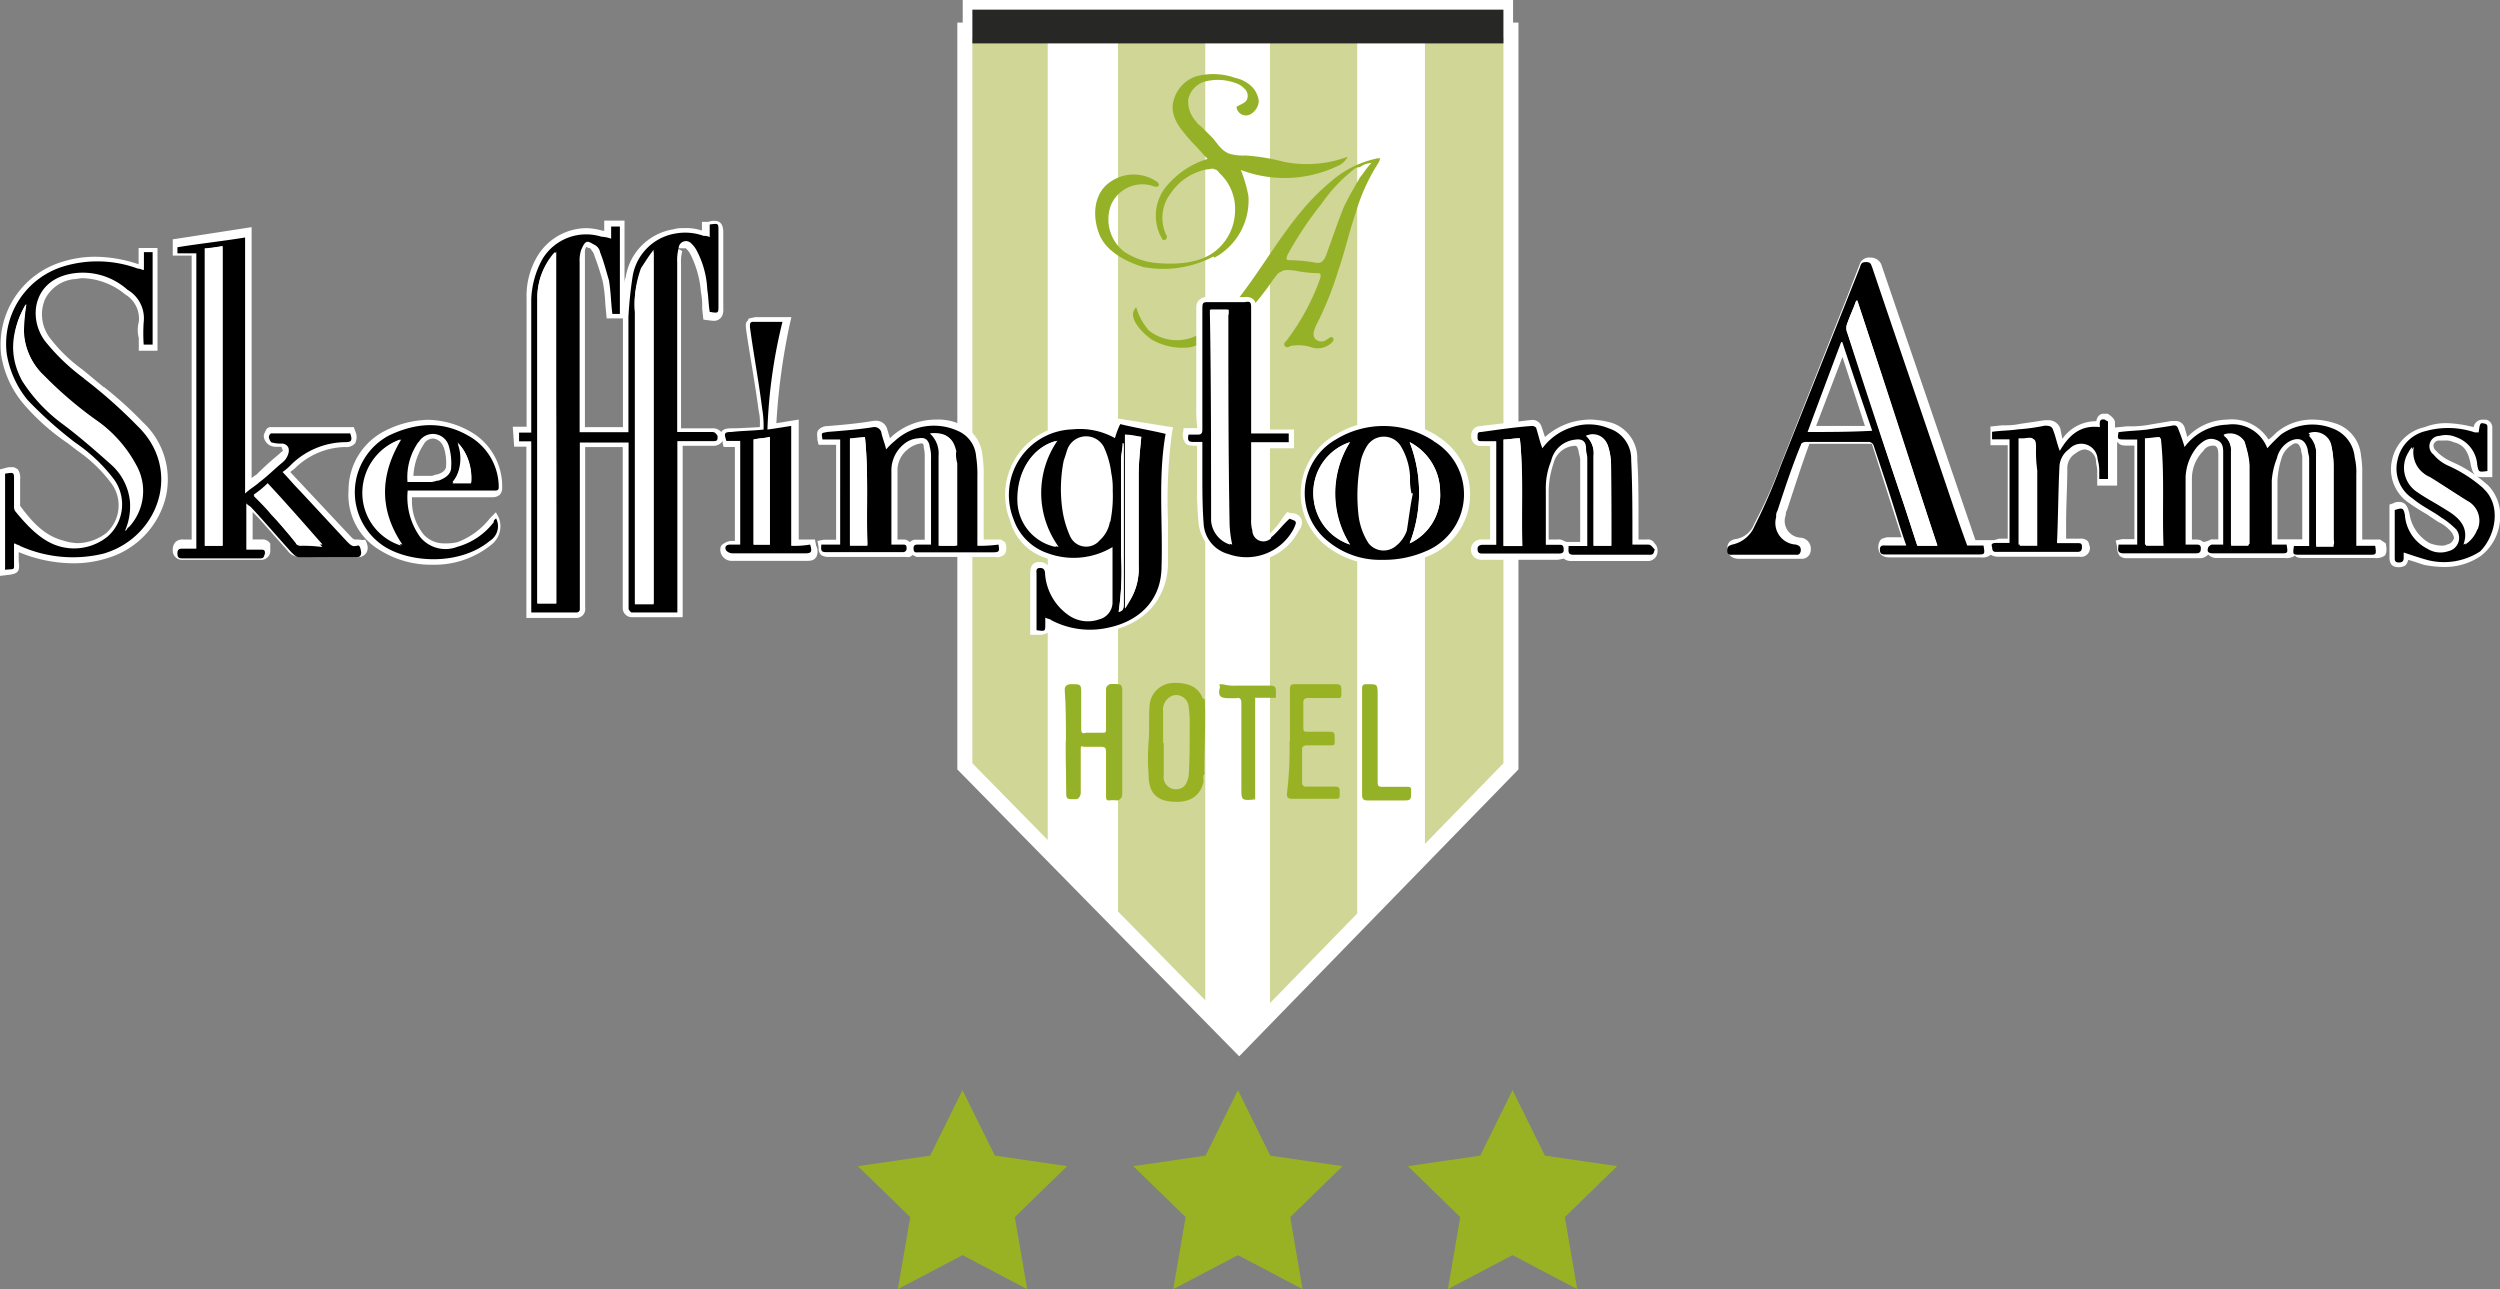 <?xml version="1.0" encoding="UTF-8"?>
<svg xmlns="http://www.w3.org/2000/svg" xmlns:xlink="http://www.w3.org/1999/xlink" width="249.398" height="128.6" viewBox="0 0 249.398 128.6">
  <rect x="0" y="0" width="249.398" height="128.6" fill="#808080" stroke="none"/>
  <defs>
    <clipPath id="clip-path">
      <rect id="Rectangle_1975" data-name="Rectangle 1975" width="249.398" height="128.599" fill="none"></rect>
    </clipPath>
  </defs>
  <g id="logo_big" data-name="logo big" transform="translate(-834.806 -6.414)">
    <g id="logo" transform="translate(834.806 6.415)">
      <path id="Path_83144" data-name="Path 83144" d="M47.37,0V76.45l27.578,28.188,27.324-28.192V0Z" transform="translate(48.671 0)" fill="#fff"></path>
      <path id="Path_83145" data-name="Path 83145" d="M47.844,74.24l26.613,27.087L100.822,74.24V1.851H47.844Z" transform="translate(49.159 1.902)" fill="#fff" stroke="#fff" stroke-width="3"></path>
      <path id="Path_83146" data-name="Path 83146" d="M47.844,1.851V74.24l7.518,7.652V1.851Zm14.527,0V89.024l8.706,8.86V1.851Z" transform="translate(49.159 1.902)" fill="#cfd696"></path>
      <path id="Path_83147" data-name="Path 83147" d="M62.486,1.851V98.168l8.708-8.945V1.851Z" transform="translate(64.203 1.902)" fill="#cfd696"></path>
      <path id="Path_83148" data-name="Path 83148" d="M70.112,1.851V82.285l7.832-8.045V1.851Z" transform="translate(72.038 1.902)" fill="#cfd696"></path>
      <path id="Path_83149" data-name="Path 83149" d="M62.974,60.173l-7.212,1.048,5.219,5.085L59.75,73.487,66.2,70.1l6.449,3.39-1.233-7.181,5.219-5.085-7.21-1.048L66.2,53.638Z" transform="translate(57.294 55.112)" fill="#99b224"></path>
      <path id="Path_83150" data-name="Path 83150" d="M49.424,60.173l-7.212,1.048,5.219,5.085L46.2,73.487l6.447-3.39,6.451,3.39-1.233-7.181,5.217-5.085-7.21-1.048-3.226-6.535Z" transform="translate(43.372 55.112)" fill="#99b224"></path>
      <path id="Path_83151" data-name="Path 83151" d="M76.488,60.173l-7.212,1.048,5.217,5.085-1.231,7.181,6.449-3.39,6.449,3.39-1.233-7.181,5.219-5.085-7.21-1.048-3.226-6.535Z" transform="translate(71.18 55.112)" fill="#99b224"></path>
      <rect id="Rectangle_1974" data-name="Rectangle 1974" width="52.978" height="3.366" transform="translate(97.003 0.962)" fill="#272725"></rect>
      <g id="Group_6362" data-name="Group 6362" transform="translate(0 0.001)">
        <g id="Group_6361" data-name="Group 6361" clip-path="url(#clip-path)">
          <path id="Path_83152" data-name="Path 83152" d="M80.284,13.99c-.529.912-1.06,1.825-1.569,2.863-.635,1.547-1.186,3.244-1.823,4.939-.276.637-.529.785-1.188.637a15.563,15.563,0,0,0-2.2-.213c-.529,0-.637,0-.424-.549a35.423,35.423,0,0,1,3.392-5.089,15.536,15.536,0,0,1,3.179-3.392.888.888,0,0,1,.637-.253,2.176,2.176,0,0,1,1.166-.424c-.551.549-.8,1.058-1.186,1.482Zm2.078-1.948h-.255A10.053,10.053,0,0,0,77.4,14.373c-4.177,3.392-6.508,8.479-10.028,12.656a9.873,9.873,0,0,1-3.668,2.84,4.5,4.5,0,0,1-4.452-.637A6.023,6.023,0,0,1,57.982,26.9c-1.06,1.018.785,2.715,1.569,3.244a6.2,6.2,0,0,0,3.773.762,10.926,10.926,0,0,0,5.618-3.39,25.735,25.735,0,0,0,2.713-3.392c.255-.255.383-.637.785-.764.381-.276.912-.128,1.273-.128a13.007,13.007,0,0,0,2.374.276c.126,0,.253,0,.253.128.105.105,0,.213,0,.381a23.124,23.124,0,0,1-3.392,6.255c-.148.128-.276.253-.148.509a.371.371,0,0,0,.529,0,4.135,4.135,0,0,1,2.206.148,2.01,2.01,0,0,0,2.078-.637c0-.148.148-.148,0-.3-.128-.255-.383,0-.637.148A.836.836,0,0,1,75.79,30c-.276-.4,0-.912.128-1.271a33.215,33.215,0,0,0,2.226-5.513c.637-1.8,1.06-3.773,1.695-5.6a19.173,19.173,0,0,1,2.206-4.961c.253-.381.253-.509.253-.637Zm-16.579,9.92a6.5,6.5,0,0,0,3.392-6.147,13.809,13.809,0,0,0-.762-2.607,12.3,12.3,0,0,0,9.645-.383,1.988,1.988,0,0,0,1.018-.933,11.7,11.7,0,0,1-6.36.509,20.289,20.289,0,0,0-3.816-.635,5.344,5.344,0,0,1-1.547-.15c-.785-.253-1.188-.91-1.7-1.547-.424-.424-.635-.637-1.06-1.06-.253-.253-.509-.381-.635-.635a2.893,2.893,0,0,1-.785-2.226,2.379,2.379,0,0,1,1.95-1.825,5.128,5.128,0,0,1,2.755.213,2.109,2.109,0,0,1,.89.551.967.967,0,0,1,.276,1.06c-.128.359-.635.509-1.06.762a.945.945,0,0,0,1.316.785,1.633,1.633,0,0,0,.91-1.336,2.478,2.478,0,0,0-.785-1.547,3.428,3.428,0,0,0-1.567-.785,6.544,6.544,0,0,0-3.923-.148A3.477,3.477,0,0,0,61.607,6.89c0,1.442,1.018,2.48,1.908,3.518.551.531,1.06,1.166,1.59,1.7a8.567,8.567,0,0,0-4.3,2.968,4.587,4.587,0,0,0-.255,4.982c0,.128.128.128.255.128.276,0,.276-.424.148-.531a4.041,4.041,0,0,1,.509-4.177A5.59,5.59,0,0,1,65.1,13.143c.276,0,.531-.148.637,0,.276,0,.424.213.551.381a4.881,4.881,0,0,1,1.547,3.9A5.194,5.194,0,0,1,66,21.2c-1.549,1.314-3.775,1.442-5.726,1.314a6.958,6.958,0,0,1-3.518-1.166,4.1,4.1,0,0,1-1.316-4.58A3.4,3.4,0,0,1,59.614,14.8c.255.128.637.128.637-.128,0-.105-.105-.105-.105-.211a4.069,4.069,0,0,0-4.834,0c-1.592,1.143-1.7,3.349-1.06,5.044.637,1.823,2.755,2.883,4.452,3.392a10.78,10.78,0,0,0,6.995-1.06Z" transform="translate(55.368 3.743)" fill="#95b127"></path>
          <path id="Path_83153" data-name="Path 83153" d="M82.071,39.371v5.373c0,.365.142.487.507.487h3.487c.872,0,.872,0,.872-.892,0-.365-.122-.365-.365-.365H84.078c-.405,0-.507-.122-.507-.507V34.748c0-1.014,0-1.014-1.014-1.014-.487,0-.487.142-.487.507v5.13Zm-29.54,0v4.866c0,.872,0,.872.872.872.345,0,.487-.122.487-.507V40.243q0-.547.365-.365H56c.405,0,.507.122.507.487V44.7c0,.406,0,.608.487.507H57.4c.466.1.608-.142.608-.649V34.708c0-1.014,0-1.014-1.014-1.014-.365,0-.487.162-.487.527v3.852c0,.507-.122.507-.507.507H54.376c-.365,0-.487,0-.487-.406V34.728c0-1.014,0-1.014-1.014-1.014-.365,0-.487.122-.487.507.122,1.622.122,3.366.122,5.109Z" transform="translate(53.828 34.619)" fill="#99b224"></path>
          <path id="Path_83154" data-name="Path 83154" d="M63.469,39.33V44.7c0,.365.122.487.487.487h4.379c.264,0,.507-.142.405-.406v-.365c0-.365-.142-.487-.527-.487H65.375a.364.364,0,0,1-.405-.405V40.181c0-.365.142-.365.507-.365h1.865c1.014,0,.872.122.872-.892,0-.345-.122-.466-.487-.466H65.5c-.406,0-.406-.122-.406-.405V35.579c0-.365.142-.487.507-.487H67.99c1.014,0,.872.142.872-.852,0-.405-.1-.507-.487-.507H64.26c-.365,0-.487.122-.487.507a32.418,32.418,0,0,0-.264,5.109Z" transform="translate(65.213 34.66)" fill="#cfd797"></path>
          <path id="Path_83155" data-name="Path 83155" d="M58.062,39.585v3.244a1.21,1.21,0,0,0,1.216,1.379c.77,0,1.135-.507,1.277-1.379.1-1.622.1-3.244.1-4.866a12.383,12.383,0,0,0-.122-2.109,1.256,1.256,0,0,0-1.521-1.014A1.506,1.506,0,0,0,58,36.463v3.122Zm4.136,3c-.284.243-.162.487-.162.872-.365,1.622-1.622,2.109-3.1,1.987-1.906-.122-2.392-1.216-2.392-2.838a21.75,21.75,0,0,1,0-3.041c.122-1.216,0-2.6.122-3.852A2.418,2.418,0,0,1,59.035,33.6a4.431,4.431,0,0,1,1.358.142A2.168,2.168,0,0,1,61.893,35a.25.25,0,0,0,.264.2c.1,2.514-.041,4.866-.041,7.38Z" transform="translate(58.03 34.527)" fill="#99b224"></path>
          <path id="Path_83156" data-name="Path 83156" d="M52.48,39.412V34.181c0-.405.122-.507.487-.507,1.014,0,1.014,0,1.014,1.014v3.487c0,.345.122.466.487.345h1.622c.405,0,.507-.122.507-.487V34.181c0-.405.1-.527.466-.527,1.014,0,1.014,0,1.014,1.014V44.5c0,.507-.142.75-.608.608h-.405c-.487.142-.487-.1-.487-.466v-4.4c0-.365-.162-.487-.527-.487H54.3c-.365,0-.365.1-.365.345v4.379c0,.365-.142.487-.507.487-.872,0-.872,0-.872-.872-.122-1.5-.122-3.122-.122-4.744Zm15.591-5.738a4.431,4.431,0,0,0,1.358.142h3.366c.507,0,.608.122.608.608v.608H71.335V45.17c-1.379.122-1.379.122-1.379-1.216V35.58c0-.406-.122-.608-.507-.507H68.7c-.872,0-1.115-.243-.872-1.115-.122-.406,0-.264.264-.264ZM82.02,39.412V34.181c0-.405,0-.507.507-.507,1.014,0,1.014,0,1.014,1.014v8.718c0,.406.1.507.487.507h2.494c.365,0,.365.122.365.365,0,.872,0,.872-.872.872H82.527c-.405,0-.507-.122-.507-.487V39.412Z" transform="translate(53.88 34.578)" fill="#95b127"></path>
          <path id="Path_83157" data-name="Path 83157" d="M61.679,44.468v-.243c0,.142.122.264,0,.264Zm0-10.1s.142-.122.142,0c0-.122,0,0-.142,0" transform="translate(63.374 35.26)" fill="#cfd797"></path>
          <path id="Path_83158" data-name="Path 83158" d="M63.623,39.4V34.171c0-.405.122-.507.487-.507h4.136c.405,0,.507.142.507.507,0,1.014.1.872-.892.872H65.488c-.405,0-.527.122-.527.487V38c0,.405.122.405.406.405H67.6c.365,0,.487.1.487.466,0,1.014.122.892-.872.892H65.346c-.264,0-.507.1-.507.345v3.366a.356.356,0,0,0,.405.405h2.838c.406,0,.507.1.507.466v.405c0,.345-.142.345-.405.345H63.846c-.405,0-.527-.122-.527-.487a35.6,35.6,0,0,0,.264-5.271Z" transform="translate(65.059 34.588)" fill="#99b224"></path>
          <path id="Path_83159" data-name="Path 83159" d="M47.36,18.291h0" transform="translate(48.661 18.699)" fill="#95b127"></path>
          <path id="Path_83160" data-name="Path 83160" d="M26.808,42.337h-.142s-.122,0-.365-.243l-6.082-6.488.466-.365a7.319,7.319,0,0,1,4.988-2.129,1.165,1.165,0,0,0,1.014-.365,1.375,1.375,0,0,0,0-1.257l-.122-.365H18.333a.528.528,0,0,0-.507.243l-.243.507v.2a1.138,1.138,0,0,0,.649.892,1.366,1.366,0,0,0,.608.122h.507l.142.405a3.058,3.058,0,0,0-.405.345,28.46,28.46,0,0,0-2.23,2.027,3.586,3.586,0,0,0-.487.345V11.175L8.5,12.391v1.622h1.886V42.337H9.514a.993.993,0,0,0-.75.264,1.114,1.114,0,0,0-.264.75.93.93,0,0,0,1.014,1.014h7.7a.914.914,0,0,0,1.014-1.014v-.608L18.11,42.6a.889.889,0,0,0-.75-.264h-.892V39.6l.608.608c1.014,1.135,1.886,2.129,2.879,3.244a1.434,1.434,0,0,0,1.257.608c1.216.041,2.494.041,3.731.041H26.97a.927.927,0,0,0,.973-1.014,1.675,1.675,0,0,0-.264-.75C27.558,42.459,27.274,42.337,26.808,42.337Z" transform="translate(8.734 11.481)" fill="#fff"></path>
          <path id="Path_83161" data-name="Path 83161" d="M139.867,40.8v-5.88a8.482,8.482,0,0,1,.365-2.088,2.342,2.342,0,0,1,1.115-1.5.49.49,0,0,1,.406-.122c.2,0,.345.243.466.608,0,.264.122.507.122.75v8.211h-2.494Zm-7.38.264a.993.993,0,0,0-.75-.264h-.406v-6.1a3.921,3.921,0,0,1,1.135-2.737,1.1,1.1,0,0,1,1.014-.527h.122c.243.122.365.243.365,1.014v8.333h-.73a1.939,1.939,0,0,1-.77.264h0ZM96.479,22.61l2.23,6.853H93.843l2.636-6.893ZM150.086,40.8h-1.764V34.308a9.824,9.824,0,0,0-.122-1.865,3.685,3.685,0,0,0-2.6-3.244,7.23,7.23,0,0,0-2.23-.365,5.477,5.477,0,0,0-3.386,1.115c-.365.264-.608.608-1.014.872a4.306,4.306,0,0,0-4.1-1.987,5.591,5.591,0,0,0-3.994,1.744l-.243-.852a.939.939,0,0,0-1.014-.75h-.365c-.75.142-1.622.264-2.352.405a11.124,11.124,0,0,1-2.027.122l-1.216.122v-.507c0-.365-.507-.75-.75-.872h-.405c-.2,0-.608.122-.71.75a4.069,4.069,0,0,0-3.386,1.764l-.2-1.014a1.238,1.238,0,0,0-1.135-.852h-.405c-.852.122-1.622.243-2.474.365a7.156,7.156,0,0,1-1.744.142l-1.216.122v1.865h1.723v9.326h-.852l-.507.142h-1.865l-9.326-27.31a1.128,1.128,0,0,0-1.135-.872,1,1,0,0,0-1.115.75L96.9,16.669c-2.23,5.616-4.379,11.09-6.61,16.706a46.409,46.409,0,0,1-2.636,5.88,2.341,2.341,0,0,1-1.744,1.48c-.872.1-1.014.73-.872,1.095,0,.507.406.892,1.135.892h6.245a.887.887,0,0,0,.892-.892A1.1,1.1,0,0,0,92.3,40.614a1.67,1.67,0,0,1-1.48-2.271.731.731,0,0,1,.122-.487c.73-2.23,1.46-4.5,2.23-6.61H99.4c.608,1.865,2.98,9.326,2.98,9.326H100.9l-.487.142-.122.1a1.129,1.129,0,0,0-.243.75c0,.608.365,1.014,1.115,1.014h9.124a1.236,1.236,0,0,0,.973-.264,1.354,1.354,0,0,0,.77.2h8.11a.876.876,0,0,0,1.014-.973l-.142-.487-.122-.142a1.013,1.013,0,0,0-.73-.2h-1.379V39.194c0-1.865.122-3.731.122-5.6a1.685,1.685,0,0,1,.872-1.419,1.564,1.564,0,0,1,.852-.365,1.227,1.227,0,0,1,1.135,1.135c0,.365.122.608.122,1.014v1.46h1.987V30.943c0,.122,0,.122.142.243.2.243.608.243.973.243h.608v9.326h-1.216l-.649.142.142.649a1.363,1.363,0,0,0,.243.872,1.048,1.048,0,0,0,.75.243h7.218a1.118,1.118,0,0,0,.872-.365,1.175,1.175,0,0,0,.912.345H140.6a1.44,1.44,0,0,0,1.014-.243c.2.243.466.243.973.243h6.974a1.465,1.465,0,0,0,1.014-.243c.2-.243.2-.608.1-1.216l-.608-.405Z" transform="translate(87.332 13.023)" fill="#fff"></path>
          <path id="Path_83162" data-name="Path 83162" d="M10.34,26.073,8.232,24.329a15.435,15.435,0,0,1-3.244-3.143,3.9,3.9,0,0,1-.507-3.852A3.663,3.663,0,0,1,7.36,15.307c.243,0,.608-.1.872-.1a6.987,6.987,0,0,1,4.258,1.622,2.809,2.809,0,0,1,1.358,2.737,3.142,3.142,0,0,0,0,1.622v1.257h1.865V12.2H13.827v1.622a13.669,13.669,0,0,0-4.258-.75,10.855,10.855,0,0,0-3.366.507A8.64,8.64,0,0,0,.122,22.91a9.923,9.923,0,0,0,2.372,5.008,21.99,21.99,0,0,0,4.258,3.751l.973.75A14.251,14.251,0,0,1,10.969,35.5a3.7,3.7,0,0,1-.365,5.13,4.82,4.82,0,0,1-2.879,1.014,5.6,5.6,0,0,1-1.5-.284c-1.723-.466-2.96-1.723-4.217-3.447V35.278a1.44,1.44,0,0,0-.243-1.014l-.365-.2H1.135a1.687,1.687,0,0,0-.649.1L0,34.284V44.908l1.014-.122c.852-.142.973-.405.852-1.379v-.872a14.333,14.333,0,0,0,5.373,1.115,10.949,10.949,0,0,0,3.386-.487,8.49,8.49,0,0,0,5.88-5.981,7.782,7.782,0,0,0-2.271-7.623,37.781,37.781,0,0,0-3.852-3.487Z" transform="translate(0 12.54)" fill="#fff"></path>
          <path id="Path_83163" data-name="Path 83163" d="M88.988,35.822A14.645,14.645,0,0,1,89.11,31.2c.142-.365.264-.75.405-1.115a1.436,1.436,0,0,1,1.338-.872,1.359,1.359,0,0,1,1.257.75,5.439,5.439,0,0,1,.608,2.088l.142.406a3.308,3.308,0,0,1,.122,1.095v.75l-.142.608c-.122.649-.122,1.419-.243,2.027a2.987,2.987,0,0,1-.872,1.622,1.509,1.509,0,0,1-1.014.487,1.21,1.21,0,0,1-1.095-.75,9.812,9.812,0,0,1-.608-2.474Zm4.359-7.867a7.558,7.558,0,0,0-3.366-.608h-.466a7.006,7.006,0,0,0-6.366,9.59,5.415,5.415,0,0,0,3.609,3.731,7.749,7.749,0,0,0,2.9.507,7.249,7.249,0,0,0,3.244-.75v4.744c0,.73-.608.973-1.014,1.095a2.789,2.789,0,0,1-1.014.122,2.926,2.926,0,0,1-1.622-.487,4.929,4.929,0,0,1-2.088-3.751,1.019,1.019,0,0,0-1.135-1.095c-.365,0-.872.122-.872,1.115v6.143h1.135l.507-.142.162-.122a1.05,1.05,0,0,0,.243-.872A10.245,10.245,0,0,0,91.32,48.19a7.67,7.67,0,0,0,1.744-.264c3.589-.75,5.717-3.244,5.839-6.61V36.958a50.33,50.33,0,0,1,.405-8.86l.1-.487-5.474-.872-.527,1.216Zm45.03,10.989a.883.883,0,0,0-.608-.142h-.892V33.957a9.063,9.063,0,0,1,.487-2.757,2.291,2.291,0,0,1,2.129-1.744c.122,0,.243,0,.365.507,0,.2.162.608.162.852v8.232h-1.379l-.264-.122Zm8.313-.142h-.852V36.431c0-1.865,0-3.731-.122-5.6a3.7,3.7,0,0,0-2.494-3.649,8.381,8.381,0,0,0-2.23-.345,7.537,7.537,0,0,0-1.744.243,6.912,6.912,0,0,0-2.737,1.5l-.365-1.095a.952.952,0,0,0-1.014-.608l-5.069.608a.913.913,0,0,0-.912,1.014.927.927,0,0,0,1.014.973h.872V38.8h-.872a1.014,1.014,0,1,0,0,2.027h7.6a5.269,5.269,0,0,0,.608-.122,1.172,1.172,0,0,0,.75.243h7.6a.958.958,0,0,0,1.014-1.014.932.932,0,0,0-.284-.73.741.741,0,0,0-.75-.405Zm-73.557.264a.781.781,0,0,0-.608-.264h-.608V31.95a2.634,2.634,0,0,1,1.014-2.129,2.572,2.572,0,0,1,1.338-.608c.142,0,.264,0,.264.365a4.385,4.385,0,0,1,.1,1.135v8.11h-.872a.773.773,0,0,0-.608.243Zm9.124-.264H80.513V32.457a11.574,11.574,0,0,0-.122-2.027,3.719,3.719,0,0,0-2.129-3.082,5.2,5.2,0,0,0-2.494-.507,6.608,6.608,0,0,0-4.359,1.622l-.243.243-.264-.872a1.128,1.128,0,0,0-1.216-.872h-.142c-1.5.264-3.122.405-4.623.527a1.179,1.179,0,0,0-.872.365c-.243.264-.122.608-.122,1.014l.122.487h1.744v9.468H64.577l-.649.122.122.649a.915.915,0,0,0,.243.75,1.329,1.329,0,0,0,.75.2h7.765a.608.608,0,0,0,.608-.2l.405.2h7.826a1.04,1.04,0,0,0,1.014-.345,1.42,1.42,0,0,0,0-1.115l-.405-.264Zm28.932-2.615-.405-.122a9.144,9.144,0,0,0-.73,1.014,8.021,8.021,0,0,1-1.095,1.216.945.945,0,0,1-.507.264c-.2,0-.466-.243-.608-.608a4.035,4.035,0,0,1-.1-1.014V29.7h3.731V27.834H107.7V15.73a1.158,1.158,0,0,0-.243-.852,1.117,1.117,0,0,0-.872-.264h-3.649a1.051,1.051,0,0,0-1.014.405c-.2.2-.2.466-.2.973v9.468a16.277,16.277,0,0,0,.1,2.23h-1.379v.264a1.245,1.245,0,0,0,.142,1.135c.122.243.365.365,1.014.365h.2v3.751a36.447,36.447,0,0,0,.142,3.852,4.082,4.082,0,0,0,2.9,3.609,5.732,5.732,0,0,0,7.116-2.757,1.179,1.179,0,0,0,.264-1.115.992.992,0,0,0-1.014-.608Zm7.6-5.231a3.453,3.453,0,0,1,.507-1.115,1.322,1.322,0,0,1,1.216-.75,1.339,1.339,0,0,1,1.257.75,7.07,7.07,0,0,1,.73,2.838V34.3l.142.243-.142.75a15.1,15.1,0,0,1-.487,2.494,5.091,5.091,0,0,1-.75,1.257,1.148,1.148,0,0,1-.872.365,1.871,1.871,0,0,1-1.135-.487,4.5,4.5,0,0,1-.872-2.636,18.37,18.37,0,0,1,.405-5.353Zm6.975-2.494a9.672,9.672,0,0,0-10.218-.081,6.812,6.812,0,0,0-3.366,5.069,6.636,6.636,0,0,0,2.372,5.88,8.812,8.812,0,0,0,5.738,1.987,10.37,10.37,0,0,0,4.6-.872,6.6,6.6,0,0,0,4.116-5.474,6.837,6.837,0,0,0-3.244-6.488ZM26.643,29.578a4.933,4.933,0,0,1,.243,1.865c0,.142,0,.608-.892.872-.243,0-.365.142-.608.142H23.622a6.337,6.337,0,0,1,1.014-3.122,1.1,1.1,0,0,1,.973-.608,1.228,1.228,0,0,1,1.014.852Zm5.231,6.488-.608.608a7.432,7.432,0,0,1-3.244,2.392,4.852,4.852,0,0,1-1.257.122,2.742,2.742,0,0,1-2.109-.872A5.347,5.347,0,0,1,23.5,34.464v.122h7.988a1.1,1.1,0,0,0,.75-.243,1.048,1.048,0,0,0,.243-.75,6.279,6.279,0,0,0-2.838-5.353,8.9,8.9,0,0,0-4.521-1.379,9.927,9.927,0,0,0-4.359,1.115,6.627,6.627,0,0,0-3.609,5.88A6.42,6.42,0,0,0,20.4,39.938a9.572,9.572,0,0,0,5.109,1.379,8.98,8.98,0,0,0,5.88-1.987,2.318,2.318,0,0,0,.73-2.757l-.264-.487Z" transform="translate(17.617 15.016)" fill="#fff"></path>
          <path id="Path_83164" data-name="Path 83164" d="M36.178,31.454H32.428V13.876a1.389,1.389,0,0,1,.122-.405,1.25,1.25,0,0,0,.405.142,5.25,5.25,0,0,1,.345.507l.122.365c.284.75.527,1.5.77,2.372a14.216,14.216,0,0,1,.264,2.23l.142,1.521h1.622V31.454Zm19.2,11.212H53.757V30.7l-2.23.365a64.742,64.742,0,0,1,1.358-9.975l.142-.608H49.418l-.649.142-.122.243c-.264.2-.142.608-.142.852.405,2.737.892,5.373,1.257,8.11a5.216,5.216,0,0,1,.122,1.379v.243s-1.987.122-2.737.122c-.405,0-.872,0-1.115.365l-.142-.122a1.048,1.048,0,0,0-.75-.243H42.017V15.113a4.071,4.071,0,0,1,.122-1.216l-.507-.284H42.5a2.933,2.933,0,0,1,.405.507A10.1,10.1,0,0,1,44,17.971a6.854,6.854,0,0,1,.122,1.622l.122,1.135s.872.122,1.014.122a.9.9,0,0,0,.872-.527,1.549,1.549,0,0,0,.1-.73v-7.5c0-.365,0-1.216-.872-1.216a1.459,1.459,0,0,0-.608.1h-.649v.872a4.831,4.831,0,0,0-1.865-.243,3.014,3.014,0,0,0-1.014.122A5.725,5.725,0,0,0,36.5,16.471a2.118,2.118,0,0,0-.122.872V10.855H34.354v1.014h-.142a6.306,6.306,0,0,0-1.622-.264,5.772,5.772,0,0,0-4.866,2.737A7.7,7.7,0,0,0,26.609,18.6V31.414H25.23l.142,1.987h1.216V50.492H31.6a.884.884,0,0,0,.852-1.014V33.441H36.2v16.1a.905.905,0,0,0,.872.872H42.18V33.319H45.3a1.113,1.113,0,0,0,.872-.487v.243l.1.365H47.39v9.367h-.365a1.554,1.554,0,0,0-1.014.487,1.057,1.057,0,0,0,.122,1.014,1.138,1.138,0,0,0,1.014.487h7.339c.405,0,.75,0,1.014-.365a1.246,1.246,0,0,0,0-1.135l-.122-.608Z" transform="translate(25.923 11.153)" fill="#fff"></path>
          <path id="Path_83165" data-name="Path 83165" d="M127.322,27.133a13.54,13.54,0,0,0-2.98-2.027l-.75-.345a4.585,4.585,0,0,1-1.379-1.014.67.67,0,0,1-.243-.608.576.576,0,0,1,.487-.405h.608a1.674,1.674,0,0,1,.892.162c1.014.243,1.5.872,1.744,2.372.142.487.264,1.115,1.014,1.115h1.115V21.4a.818.818,0,0,0-.608-.75h-.406a.909.909,0,0,0-.852.75,11.781,11.781,0,0,0-2.757-.405,5.854,5.854,0,0,0-2.129.405,4.24,4.24,0,0,0-3.244,3.244A4.043,4.043,0,0,0,119.577,29c.507.365,1.135.75,1.764,1.115.365.264.75.507,1.115.75a3.616,3.616,0,0,1,1.379,1.115c.122.243.243.487.122.608a.794.794,0,0,1-.608.507,1.273,1.273,0,0,1-.649.122,3.675,3.675,0,0,1-1.115-.243,4.035,4.035,0,0,1-2.027-3c-.122-.365-.243-1.115-1.014-1.115a1.057,1.057,0,0,0-.608.142l-.365.122v5.271c0,.852.507.973.872.973a1.184,1.184,0,0,0,.75-.2,1.2,1.2,0,0,0,.243-.527c.507.122,1.135.365,1.622.507a11.662,11.662,0,0,0,1.886.2,6.375,6.375,0,0,0,3.731-1.095,4.953,4.953,0,0,0,1.906-3.386,4.366,4.366,0,0,0-1.257-3.751Z" transform="translate(120.8 21.212)" fill="#fff"></path>
          <path id="Path_83166" data-name="Path 83166" d="M64.947,48.888H63.081v-29.2a10.351,10.351,0,0,1,.608-4.258c.405-.608.77-1.216,1.257-1.825V48.888m-9.732,0H53.35V18.719a6.858,6.858,0,0,1,1.622-4.765l.142-.122c.122,11.759.122,23.316.122,35.075ZM70.826,31.776H67.3V14.826a4.562,4.562,0,0,1,.142-1.379.73.73,0,0,1,1.257-.487,2.654,2.654,0,0,1,.487.608A9.178,9.178,0,0,1,70.3,17.563c.122.75.122,1.5.243,2.23.872.142.872.142.872-.608v-7.5c0-.73,0-.73-.872-.608v1.257a1.166,1.166,0,0,0-.608-.122,5.378,5.378,0,0,0-2.757-.243,5.182,5.182,0,0,0-4.339,4.379,39.886,39.886,0,0,0-.405,3.974V31.8H57.567V14.847a3.307,3.307,0,0,1,.162-1.257c.122-.243.243-.608.487-.75s.608.162.872.284a1.033,1.033,0,0,1,.527.75c.365.892.608,1.886.872,2.757.2,1.135.2,2.23.345,3.366h.75V11.278h-.872v1.216a3.206,3.206,0,0,0-.973-.2,5.092,5.092,0,0,0-5.88,2.23A8.951,8.951,0,0,0,52.741,18.5V31.837H51.525v.872h1.216V49.78h4.5a.326.326,0,0,0,.345-.365V32.83h4.866V49.415c0,.122.264.365.264.365h4.6V32.688h3.609c.405,0,.405-.142.405-.507-.142-.243-.264-.405-.527-.405ZM29.669,43.13c-.122,0-.405-.122-.405-.243a35.206,35.206,0,0,0-2.474-2.879c-.487-.608-1.115-1.216-1.744-1.865.507-.365.872-.608,1.379-1.014,1.865,2.027,3.609,4.014,5.474,6.123a14.474,14.474,0,0,0-2.23-.122m-7.7,0H20.2V13.59a6.4,6.4,0,0,1,1.744-.284v29.8Zm13.321,0c-.405.122-.608-.122-.872-.365-1.622-1.744-3.122-3.366-4.744-5.109-.608-.608-1.135-1.257-1.744-1.886a5.417,5.417,0,0,0,.872-.75,7.812,7.812,0,0,1,5.353-2.23c.649,0,.77-.142.527-.872H26.81c-.122,0-.243.243-.243.365a1.034,1.034,0,0,0,.243.527,3.679,3.679,0,0,0,1.135.122c.608.122.75.608.487,1.216a1.823,1.823,0,0,1-.487.649c-.75.608-1.5,1.379-2.372,2.027-.365.345-.872.608-1.379,1.095V12.373c-2.23.365-4.5.608-6.751.973v.608h1.886V43.414H17.95c-.365,0-.507.1-.507.466,0,.405.122.507.507.507h7.7c.405,0,.405-.122.527-.507,0-.365-.122-.365-.507-.365H24.316V38.893c.243.264.365.264.487.405,1.379,1.48,2.636,2.96,3.994,4.46.243.243.507.507.75.507h5.738c.365,0,.487-.142.487-.507-.1-.608-.2-.75-.466-.608Zm155.73,0c-.507-1.5-1.014-3.122-1.5-4.6-1.865-5.515-3.609-11.151-5.474-16.625a1.244,1.244,0,0,1,0-1.014c.243-.73.608-1.46.872-2.23h.122c2.636,8.11,5.231,16.22,7.988,24.451h-2.027ZM180.067,31.776c1.095-2.98,2.23-5.981,3.345-8.961h.122c.973,2.98,1.967,5.88,2.98,8.84-2.23.122-4.379.122-6.488.122ZM196,43.13c-.507-1.379-1.014-2.838-1.5-4.258-2.636-7.826-5.353-15.693-7.988-23.519-.122-.284-.122-.527-.608-.527-.405,0-.507.122-.608.507q-3.954,9.914-7.907,19.808a57.051,57.051,0,0,1-2.6,6,3.1,3.1,0,0,1-2.23,1.865c-.405.122-.507.243-.507.608,0,.507.406.405.608.405h6.123c.243,0,.507.1.608-.405,0-.365-.1-.487-.487-.608a2.155,2.155,0,0,1-1.967-2.757.912.912,0,0,1,.122-.608c.73-2.23,1.48-4.5,2.352-6.61,0-.142.243-.264.507-.264h6.245a.531.531,0,0,1,.507.405c.872,2.6,1.744,5.211,2.494,7.7.243.75.487,1.5.75,2.23h-2.027c-.2,0-.608-.1-.608.405,0,.487.264.487.608.487h9.124c.75,0,.75,0,.608-.892H196Zm36.535-.122h-1.744V34.027a2.8,2.8,0,0,0-.75-2.129,1.7,1.7,0,0,1,2.23,1.014,9.368,9.368,0,0,1,.264,1.987v7.6C232.66,42.907,232.538,43.008,232.538,43.008Zm-8.475.122h-1.744V33.864a1.765,1.765,0,0,0-.75-1.723,1.578,1.578,0,0,1,2.109.75,7.482,7.482,0,0,1,.487,2.23v7.867c0-.122-.122,0-.122.122Zm-10.34-.122V32.4c.487,0,.973-.122,1.48-.122.406,3.649.142,7.1.264,10.746h-1.744Zm21.086.122V36.054a6.579,6.579,0,0,0-.162-1.764,3.389,3.389,0,0,0-2.23-2.879,5.43,5.43,0,0,0-5.109.608,17.689,17.689,0,0,0-1.379,1.379,3.68,3.68,0,0,0-3.994-2.352,5.461,5.461,0,0,0-4.258,2.23,17.491,17.491,0,0,0-.608-1.744c-.122-.365-.243-.487-.75-.365-.75.122-1.622.243-2.352.365-1.014.122-1.886.122-2.879.264-.122.73-.122.73.75.73h1.115V43.008h-1.865c0,.365-.243.872.507.872h7.218c.365,0,.487-.122.487-.507,0-.365-.243-.365-.507-.365h-1.014V36.277a5.084,5.084,0,0,1,1.237-3.122c.527-.487,1.014-.872,1.784-.608s.73.852.73,1.48v8.982h-1.115c-.142,0-.405.243-.405.365-.122.405.142.507.507.507h6.731c.75,0,.75,0,.608-.872h-1.48V36.642a7.392,7.392,0,0,1,.507-2.23,2.589,2.589,0,0,1,1.338-1.744c.892-.405,1.5-.142,1.744.872,0,.243.142.608.142.872V43.15h-1.521c-.122.872-.122.872.608.872h6.893c.73,0,.73,0,.608-.892h-1.886ZM12.577,41.265l-.243.243a5.1,5.1,0,0,0,.507-3A5.582,5.582,0,0,0,10.955,34.9c-1.48-1.379-3.1-2.737-4.724-3.994a13.445,13.445,0,0,1-4.116-4.359,7.159,7.159,0,0,1,.142-7.36.119.119,0,0,1,.122-.122,18.434,18.434,0,0,0-.243,2.6,6.287,6.287,0,0,0,2.027,4.5,39.611,39.611,0,0,0,5.231,4.46,12.807,12.807,0,0,1,3.974,4.5,5.262,5.262,0,0,1-.75,6.123ZM8.117,26.424a20.509,20.509,0,0,1-3.893-3.731C2.48,20.321,3.109,16.57,6.981,15.962a6.677,6.677,0,0,1,5.474,1.622,3.294,3.294,0,0,1,1.622,3.244,16.373,16.373,0,0,0,0,2.23h.892V13.833H14.1V15.6H14c-.122,0-.243-.122-.507-.122a11.641,11.641,0,0,0-7.339-.243A8.076,8.076,0,0,0,.412,23.95a9.683,9.683,0,0,0,2.109,4.663A40.964,40.964,0,0,0,7.245,32.83a16.511,16.511,0,0,1,3.731,3.487,4.272,4.272,0,0,1-.487,5.88,5.306,5.306,0,0,1-4.866.973c-1.744-.507-3.122-1.987-4.359-3.487a.815.815,0,0,1-.122-.507V36.541c0-.75,0-.75-.892-.608v9.59c1.014-.122.892.122.892-.872V42.907h.122c.122.122.365.122.487.243a12.9,12.9,0,0,0,8.353.75c5.474-1.622,7.867-8.353,3.366-12.712a49.714,49.714,0,0,0-5.353-4.744Zm105.206,9.732v8.961a6.059,6.059,0,0,1-.73,3.244,6.246,6.246,0,0,0-.608,1.014V32.04a9.837,9.837,0,0,0,1.622.2c-.142,1.419-.284,2.636-.284,3.893ZM111.335,49.74A26.809,26.809,0,0,0,111.579,44V34.635c0-.608.142-1.115.142-1.744h.122V48.847c0,.345,0,.73-.507.852Zm-.872-8.982a3.212,3.212,0,0,1-1.014,1.825,1.759,1.759,0,0,1-2.98-.466,9.924,9.924,0,0,1-.75-2.636,14.538,14.538,0,0,1,.142-4.866c.142-.365.264-.852.406-1.216a2,2,0,0,1,3.589-.142,8.615,8.615,0,0,1,.75,2.636,7.494,7.494,0,0,1,.142,1.723,12.929,12.929,0,0,1-.243,3.122ZM101.34,38.73c-.2-2.98,1.419-5.474,3.893-6.082a9.174,9.174,0,0,0,.122,10.583,4.784,4.784,0,0,1-3.994-4.46Zm10.137-7.7a8.7,8.7,0,0,0-.507,1.358,7.176,7.176,0,0,0-4.258-.872,6.544,6.544,0,0,0-5.859,8.961,5.452,5.452,0,0,0,3.386,3.386,7.517,7.517,0,0,0,6.488-.608v5.6a1.764,1.764,0,0,1-1.358,1.622,3.353,3.353,0,0,1-3-.405A5.508,5.508,0,0,1,104,45.948c0-.365-.122-.608-.487-.608-.487,0-.365.365-.365.608v5.6c.872.122.872.122.872-.608v-.649c.264.142.507.142.608.264a8.294,8.294,0,0,0,5.636.75c3-.608,5.353-2.636,5.353-6.123.142-4.359-.365-8.84.405-13.219-1.521-.365-3.041-.608-4.521-.973Zm48.964,12.1h-1.723V34.148a2.335,2.335,0,0,0-.75-1.987,1.706,1.706,0,0,1,2.129.872,7.094,7.094,0,0,1,.365,2.109c.041,2.636.041,5.109.041,7.745v.243Zm-10.705,0v-10.6c.507,0,1.014-.122,1.622-.122.406,3.649.142,7.1.264,10.746h-1.886Zm14.355-.122h-1.5v-.75c0-2.636,0-5.109-.122-7.7a3.194,3.194,0,0,0-2.23-3.143,5.152,5.152,0,0,0-3.649-.122,5.825,5.825,0,0,0-2.98,2.109c-.243-.608-.405-1.358-.608-1.987,0-.122-.264-.243-.405-.243-1.723.122-3.345.365-5.109.608-.345,0-.345.142-.345.507,0,.405.122.405.487.405h1.379v10.34h-1.379c-.243,0-.487.122-.487.365,0,.405.122.507.487.507h7.6c.405,0,.507-.122.507-.365,0-.405-.122-.507-.365-.507h-1.419V37.554a7.069,7.069,0,0,1,.527-2.879,2.735,2.735,0,0,1,2.352-2.129c.75-.122,1.135.142,1.135.872,0,.405.122.608.122,1.014V43.15h-1.865c0,.507-.122.872.487.872h7.623c.365,0,.365-.142.487-.527-.365-.365-.365-.487-.75-.487Zm-68.934.122H93.372V34.148a2.683,2.683,0,0,0-.872-2.23c1.622-.142,2.23.365,2.474,1.865,0,.365.142.608.142,1.014-.041,2.474-.041,5.069-.041,7.583v.73Zm-10.624-.122V32.4c.487,0,1.014-.122,1.5-.122.365,3.649.122,7.1.243,10.746H84.532Zm12.712.122V36.277a11.574,11.574,0,0,0-.122-2.027,3.018,3.018,0,0,0-1.865-2.6,5.758,5.758,0,0,0-6.245,1.014,6.784,6.784,0,0,0-.872.852c-.122-.608-.365-1.115-.487-1.744a.718.718,0,0,0-.75-.487c-1.5.243-3.122.365-4.623.487-.608.142-.608,0-.487.75h1.764V43.008H81.673c0,.365-.122.75.405.75h7.7a.356.356,0,0,0,.405-.405c0-.345-.162-.345-.405-.345H88.668v-7.36a3.367,3.367,0,0,1,1.216-2.636,2.437,2.437,0,0,1,1.5-.608c.608-.122,1.014.122,1.115.872a3.616,3.616,0,0,1,.122,1.115v8.617H91.365c-.243,0-.487,0-.487.365,0,.507.243.405.608.405h7.36c.608,0,.608-.142.507-.77a14,14,0,0,1-2.129.122Zm23.316-2.494c0-6.975,0-13.848-.122-20.822v-.243h1.744V40.879a10.916,10.916,0,0,0,.264,2.129,2.724,2.724,0,0,1-1.886-2.372m5.981,1.744a1.1,1.1,0,0,1-1.865-.77,3.491,3.491,0,0,1-.122-1.115v-7.7h3.751v-.872h-3.751V19.327c0-.507-.122-.608-.608-.507h-3.508c-.75,0-.75,0-.75.872v11.84c0,.405-.122.507-.507.507h-.872c-.122.608,0,.73.507.73h.872v3.1c0,1.622,0,3.345.122,4.967a3.339,3.339,0,0,0,2.494,3.122,5.312,5.312,0,0,0,6.488-2.514c.345-.75.345-.75-.406-1.014-.73.649-1.115,1.257-1.865,1.886Zm13.827.507a13.988,13.988,0,0,0,0-10.1,5.6,5.6,0,0,1,3.041,4.988,5.328,5.328,0,0,1-3.041,5.109m-1.216.122a1.915,1.915,0,0,1-2.879-.122,6.556,6.556,0,0,1-1.014-2.879,17.581,17.581,0,0,1,.264-5.474,5.1,5.1,0,0,1,.527-1.257,1.987,1.987,0,0,1,3.487,0,6.516,6.516,0,0,1,.872,3,6.354,6.354,0,0,0,.142,1.622h.142c-.264,1.216-.405,2.494-.608,3.731a3.5,3.5,0,0,1-.912,1.379Zm-8.373-4.866a5.308,5.308,0,0,1,3.649-5.353,9.586,9.586,0,0,0,0,10.218,5.254,5.254,0,0,1-3.649-4.866m11.962-5.474a9.077,9.077,0,0,0-9.732-.142,6.145,6.145,0,0,0-.852,10.1,8.145,8.145,0,0,0,5.474,1.906,10.436,10.436,0,0,0,4.379-.872,6.138,6.138,0,0,0,.77-10.948ZM41.509,32.79a1.644,1.644,0,0,1,3,.365,5.975,5.975,0,0,1,.243,2.129c0,.73-.608,1.095-1.237,1.338-.264,0-.507.142-.75.142H40.394a6.119,6.119,0,0,1,1.095-3.994Zm-5.474,4.866a5.508,5.508,0,0,1,3.731-5.13c-2.109,3.508-2.23,6.995.122,10.482a5.122,5.122,0,0,1-3.852-5.373Zm9.326-4.744c.892.608,1.521,2.494,1.379,3.994H44.875a4.255,4.255,0,0,0,.507-4.014Zm3.649,7.846a6.912,6.912,0,0,1-3.649,2.474,3.248,3.248,0,0,1-3.731-1.014,6.809,6.809,0,0,1-1.216-4.6h8.576c.365,0,.507,0,.507-.365a5.889,5.889,0,0,0-2.636-4.866c-2.737-1.744-5.474-1.622-8.353-.243a6.426,6.426,0,0,0-.365,11.09c2.636,1.622,7.5,1.865,10.482-.608a1.718,1.718,0,0,0,.608-2.23c-.122.1-.243.2-.243.345Z" transform="translate(0.257 11.317)"></path>
          <path id="Path_83167" data-name="Path 83167" d="M40.152,38.056H38.53V27.574c.507-.122,1.135-.122,1.622-.243V38.056Zm2.129.122V26.216c-.75.122-1.5.243-2.372.365a51.944,51.944,0,0,1,1.5-10.746H38.53c-.365,0-.365.142-.365.527.365,2.737.872,5.353,1.216,8.11a10.44,10.44,0,0,1,.142,2.109c-1.095.122-2.23.122-3.2.243-.75,0-.75.142-.507.892h1.379v10.34H36.178c-.365,0-.608.243-.365.608a.851.851,0,0,0,.608.264H43.66c.608,0,.75-.122.507-.872a9.314,9.314,0,0,1-1.886.122" transform="translate(36.649 16.269)"></path>
          <path id="Path_83168" data-name="Path 83168" d="M126.062,31.432a3.012,3.012,0,0,1-1.216,1.5c.466-1.744-.527-2.737-1.764-3.487-1.014-.608-2.027-1.135-2.879-1.744a2.916,2.916,0,0,1-.872-3.994c.142-.122.284-.405.405-.507a2.665,2.665,0,0,0,1.622,3c1.216.75,2.494,1.622,3.731,2.372a2.243,2.243,0,0,1,1.014,2.838Zm.608-4.116a13.889,13.889,0,0,0-3.447-2.23,3.952,3.952,0,0,1-1.521-1.135,1.036,1.036,0,0,1,.608-1.865,2.482,2.482,0,0,1,1.622.122,3.143,3.143,0,0,1,2.129,2.778c.142.73.142.73,1.014.608v-4.46a.283.283,0,0,0-.264-.264c-.487-.142-.487,0-.608.872h-.385a8.3,8.3,0,0,0-4.866-.142,3.746,3.746,0,0,0-2.838,2.879,3.55,3.55,0,0,0,1.5,3.852c.872.75,1.987,1.257,2.838,1.886a8.176,8.176,0,0,1,1.521,1.216,1.358,1.358,0,0,1-.77,2.149,2.447,2.447,0,0,1-2.129-.243,4.085,4.085,0,0,1-2.23-3.366c-.142-.73-.264-.73-1.014-.487V34.23c0,.243,0,.487.405.487.345,0,.487-.122.487-.487v-.507c.75.243,1.5.507,2.372.75a6.612,6.612,0,0,0,5.271-.872c1.581-1.622,2.088-4.6.345-6.224Z" transform="translate(121.067 21.393)"></path>
          <path id="Path_83169" data-name="Path 83169" d="M102.422,33.145h-1.744v-10.6h.507c1.014-.122,1.014-.122,1.135.872,0,.75.122,1.5.122,2.23v7.5Zm6.853-12.469c-.608-.122-.487.365-.487.75-1.987-.243-3.122.872-3.994,2.372-.264-.649-.405-1.419-.649-2.027-.122-.487-.487-.487-.872-.487a19.167,19.167,0,0,1-2.636.365c-.852.122-1.723.122-2.6.243v.75h1.744v10.34H98.408c-.365,0-.487.142-.365.405,0,.365.122.487.365.487h8.11c.365,0,.487-.122.487-.507C107,33,106.863,33,106.5,33h-1.987c.122-2.636.122-5.109.243-7.6a2.271,2.271,0,0,1,.973-1.784,1.634,1.634,0,0,1,2.838,1.014,4.32,4.32,0,0,1,.162,1.358V26.6h.872V20.858a2.185,2.185,0,0,1-.406-.243Z" transform="translate(100.69 21.181)"></path>
          <path id="Path_83170" data-name="Path 83170" d="M52.944,17.569V47.758H54.83V12.683l-.122.142a6.34,6.34,0,0,0-1.744,4.744ZM62.676,18.7V47.86h1.865V12.724a15.508,15.508,0,0,0-1.216,1.886,8.407,8.407,0,0,0-.649,4.116Zm-42.9,23.316h1.764V12.095a10.637,10.637,0,0,1-1.784.243V42.021Zm4.866-5.109a18.662,18.662,0,0,1,1.744,1.865c.872,1.014,1.622,1.987,2.494,2.879.162.122.284.243.405.243h2.23c-1.865-2.129-3.609-4.116-5.474-6.123a9.712,9.712,0,0,1-1.379,1.135ZM184.507,17.569c-.264.77-.608,1.5-.872,2.23a1.256,1.256,0,0,0,0,1.014c1.744,5.474,3.609,11.111,5.474,16.625.507,1.46,1.014,3.082,1.5,4.582H192.6c-2.636-8.11-5.231-16.321-7.988-24.431h-.1ZM223.293,31.68a1.7,1.7,0,0,0-2.129-.75,1.988,1.988,0,0,1,.73,1.723v9.225h1.784v-8.11a13.191,13.191,0,0,0-.406-2.109Zm8.6.365a1.718,1.718,0,0,0-2.23-1.014,2.582,2.582,0,0,1,.73,2.129v8.961h1.744V34.276a10.032,10.032,0,0,0-.243-2.23m-16.97-.75c-.608,0-1.014.122-1.5.122v10.6h1.744c-.142-3.609.122-7.238-.264-10.746ZM8.928,29.531A29.826,29.826,0,0,1,3.7,25.071a6.809,6.809,0,0,1-2.027-4.5,19.67,19.67,0,0,1,.264-2.636l-.122.142c-1.379,2.636-1.622,4.988-.264,7.5a16.163,16.163,0,0,0,4.116,4.359c1.622,1.216,3.244,2.636,4.744,3.974a5.678,5.678,0,0,1,1.886,3.649,6.127,6.127,0,0,1-.487,2.96.243.243,0,0,0,.2-.243,5.212,5.212,0,0,0,.77-6.082,10.821,10.821,0,0,0-3.852-4.663M111.579,48.265a8.94,8.94,0,0,0,.608-1.014,6.076,6.076,0,0,0,.75-3.244V35.046c0-1.257.122-2.494.243-3.852a5.213,5.213,0,0,0-1.622-.264V48.245Zm-6.893-16.706c-2.352.608-3.974,3.1-3.852,6.082a4.784,4.784,0,0,0,3.852,4.5,9.452,9.452,0,0,1,0-10.6Zm6.751.243a7.257,7.257,0,0,0-.264,1.744v9.326a29.154,29.154,0,0,1-.243,5.758c.507-.122.507-.365.507-.872V31.8Zm48.254.122a1.526,1.526,0,0,0-2.129-.872,2.371,2.371,0,0,1,.75,1.987V42h1.744V34.032a5.978,5.978,0,0,0-.345-2.109Zm-8.738-.629c-.608,0-1.115.122-1.622.122v10.6h1.744c-.122-3.609.264-7.238-.122-10.746Zm-56.2,1.379c-.284-1.379-.892-1.865-2.514-1.865a2.609,2.609,0,0,1,.872,2.23V42h1.723V33.789a3.491,3.491,0,0,1-.122-1.115ZM85.627,31.3a6.771,6.771,0,0,1-1.5.122v10.6h1.744c-.122-3.609.122-7.238-.243-10.746Zm36.292-12.347v-.487h-1.764V18.7c0,6.975,0,13.848.122,20.822a2.583,2.583,0,0,0,1.987,2.372A10.916,10.916,0,0,1,122,39.77c-.122-6.853-.122-13.827-.122-20.822ZM134,31.68a5.339,5.339,0,0,0-3.649,5.353A5.538,5.538,0,0,0,134,41.9a9.5,9.5,0,0,1,0-10.218m5.961,0a13.988,13.988,0,0,1,0,10.1A5.288,5.288,0,0,0,143,36.668a5.619,5.619,0,0,0-3.041-4.988M39.239,31.417a5.657,5.657,0,0,0-3.751,5.109A5.5,5.5,0,0,0,39.34,42a9.608,9.608,0,0,1-.1-10.583m7.1,4.258a5.143,5.143,0,0,0-1.358-3.994,3.635,3.635,0,0,1-.507,3.974h1.865ZM74.517,41.9h1.622V31.153c-.608.142-1.115.142-1.622.264ZM245.352,37.54c-1.257-.872-2.494-1.622-3.751-2.372-1.115-.75-1.865-1.5-1.622-3a1.817,1.817,0,0,0-.365.507,2.9,2.9,0,0,0,.872,3.994c.872.608,1.865,1.115,2.838,1.744,1.277.75,2.392,1.744,1.764,3.487a2.564,2.564,0,0,0,1.257-1.5,2,2,0,0,0-1.014-2.838Zm-42.9-5.251c0-1.014-.122-1.014-1.115-.872h-.507v10.6h1.744v-7.5a13.59,13.59,0,0,1-.122-2.23" transform="translate(0.662 12.427)" fill="#fff"></path>
        </g>
      </g>
    </g>
  </g>
</svg>
